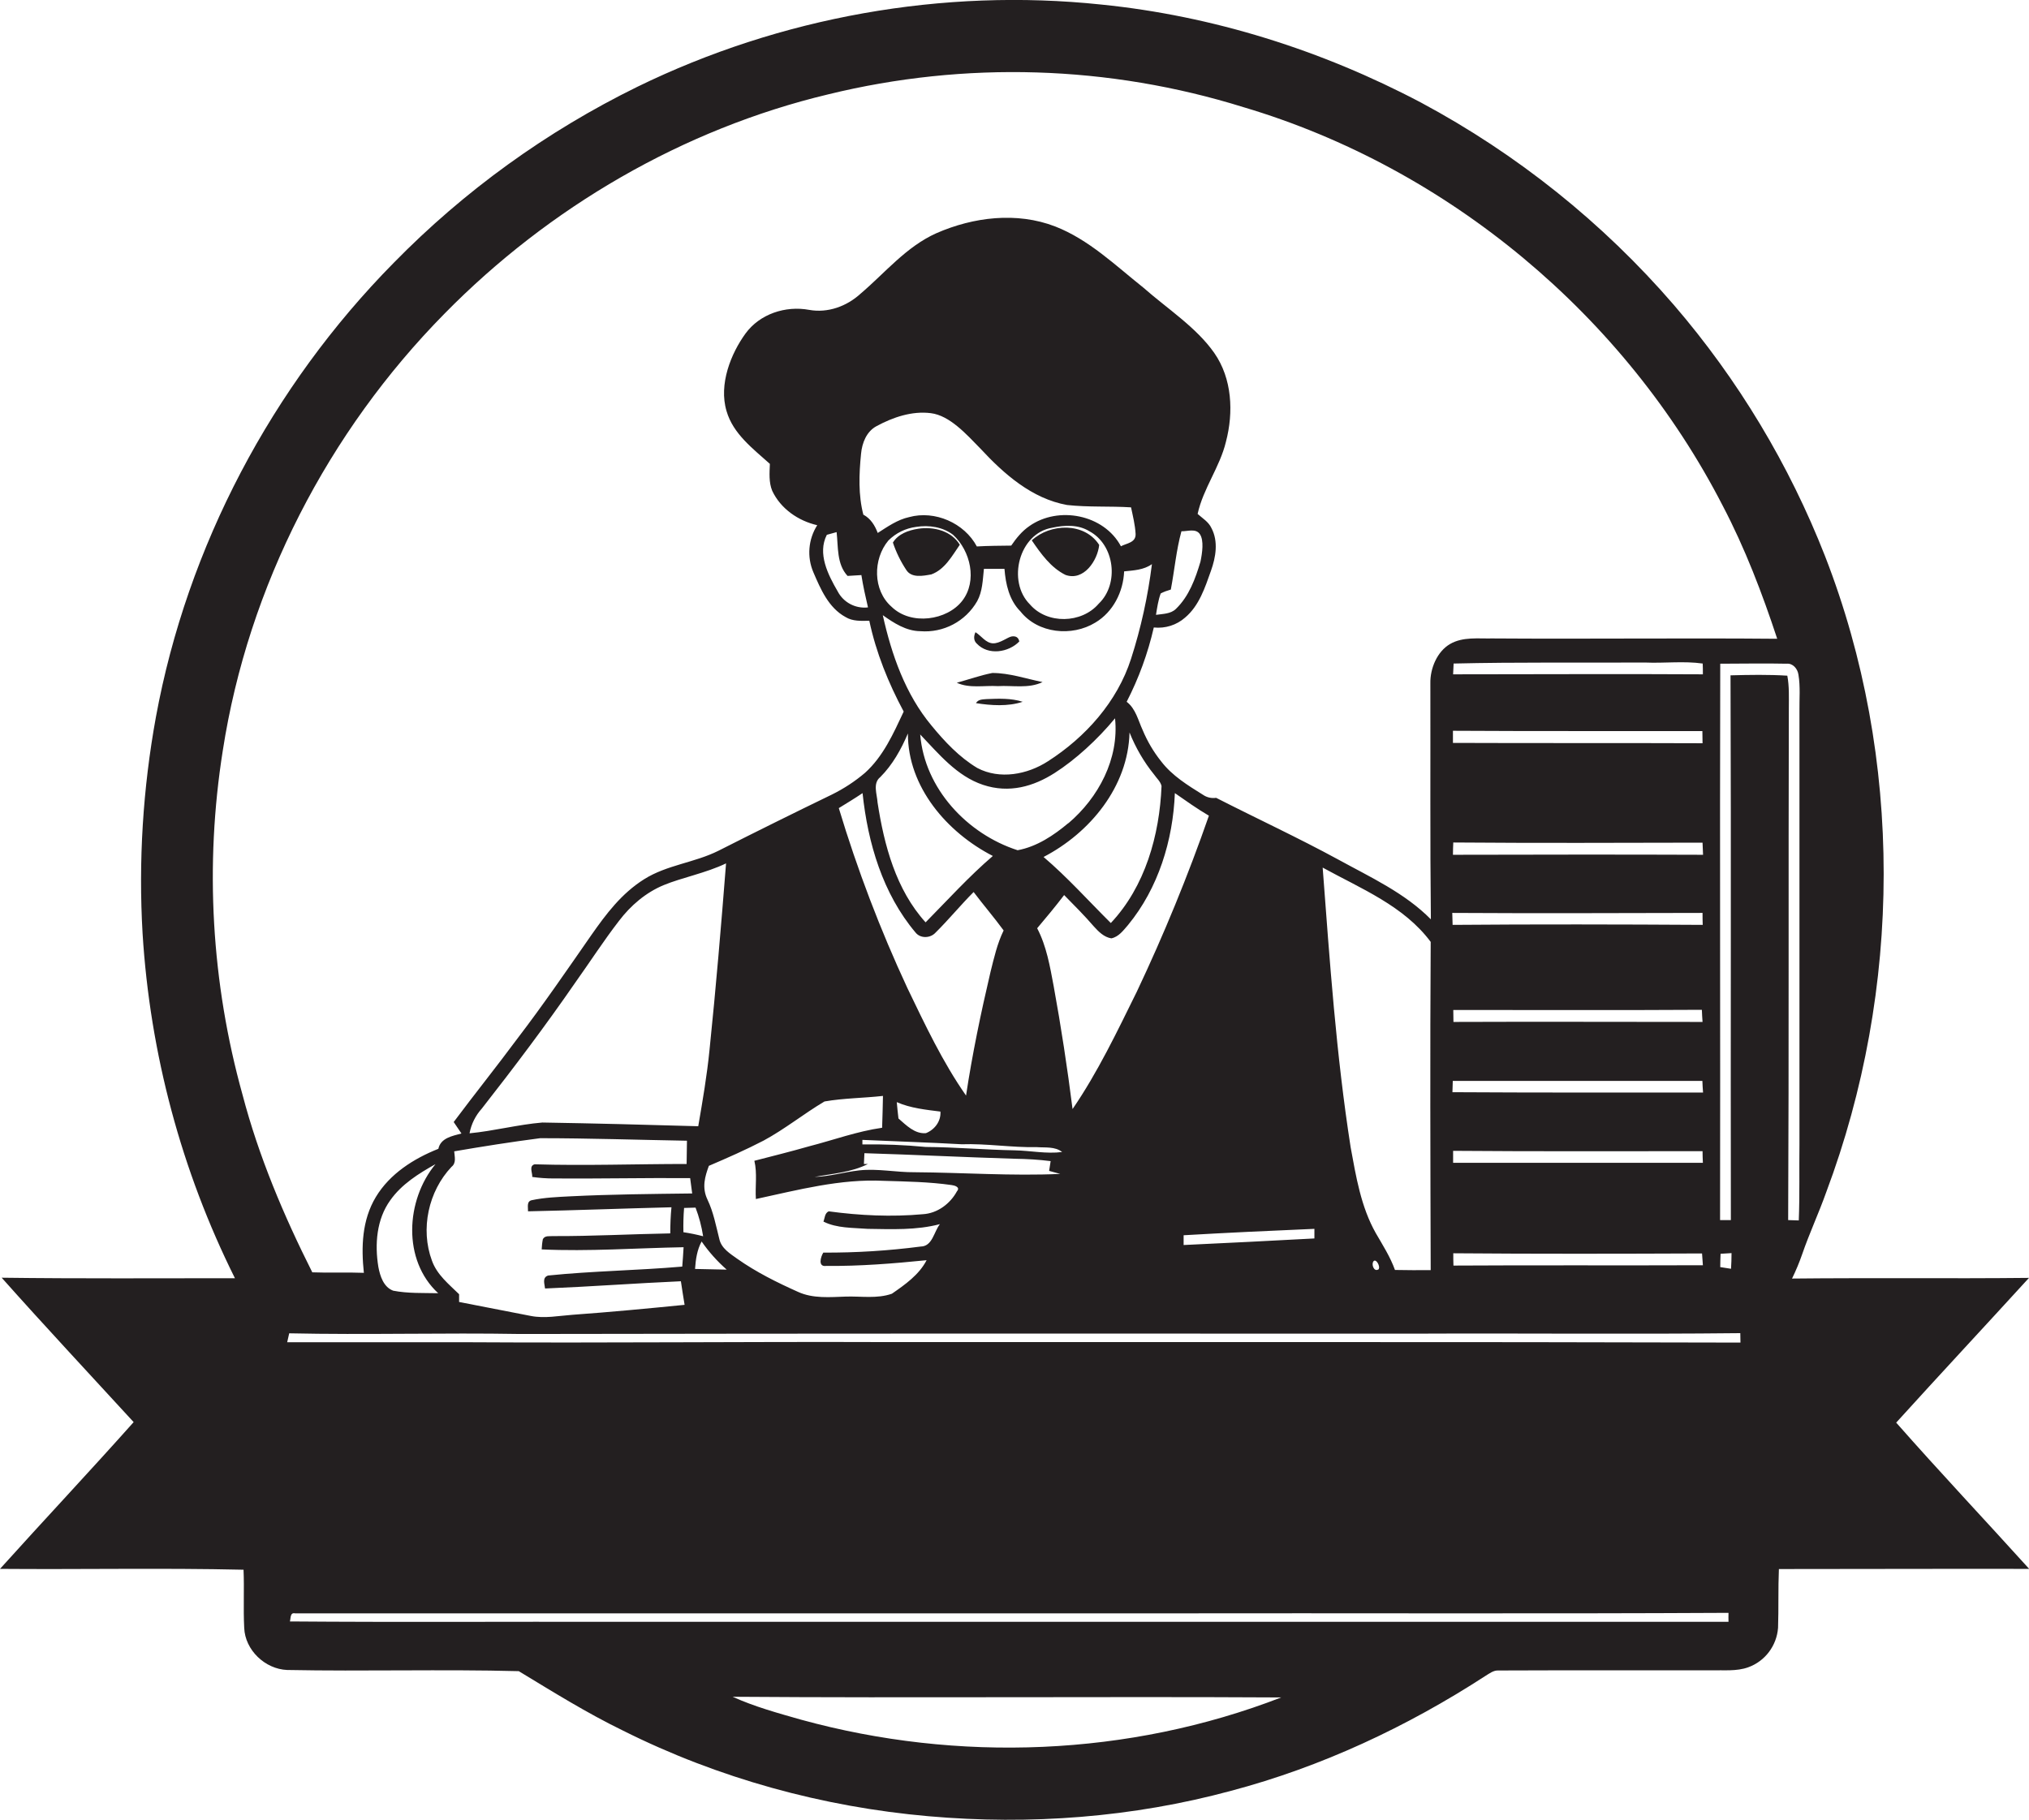<?xml version="1.0" encoding="utf-8"?>
<!-- Generator: Adobe Illustrator 19.2.0, SVG Export Plug-In . SVG Version: 6.00 Build 0)  -->
<svg version="1.1" id="Layer_1" xmlns="http://www.w3.org/2000/svg" xmlns:xlink="http://www.w3.org/1999/xlink" x="0px" y="0px"
	 viewBox="0 0 1203.9 1080" style="enable-background:new 0 0 1203.9 1080;" xml:space="preserve">
<style type="text/css">
	.st0{fill:#231F20;}
</style>
<title>bise-eise_one_color_vector_of_Bookkeeping_Accounting_and_Auditi_260cc82d-c833-47c2-b485-19efd06e2c3b</title>
<path class="st0" d="M612.2,320.7c5.4,7.9,11.3,16.2,20,20.5c10.9,3.9,19.1-8.7,20-17.8C643.5,309.8,623.1,310.6,612.2,320.7z"/>
<path class="st0" d="M1125.1,844.3c26.1-28.8,52.6-57.2,78.8-85.9c-46.8,0.5-93.7-0.1-140.6,0.4c2.3-4.7,4.3-9.5,6-14.4
	c4.3-12.5,9.9-24.5,14.3-36.9c45.1-120.3,46-257.4-0.7-377.4c-21.3-54.4-51.6-104.8-89.7-149.1c-42.2-48.9-93.1-89.6-150-120.1
	C784.3,29.8,719.7,9.4,653.4,2.7C559.5-7.2,463,10.1,378.2,51.5C324.4,77.9,275.5,113.2,233.6,156
	c-72.3,73.3-122.5,168.3-141.1,269.6C84.8,467.9,82.1,511,84.6,554c4.4,71.2,23,140.8,54.8,204.6c-46.1,0-92.2,0.3-138.4-0.3
	c25.7,28.9,52.1,57.1,78.3,85.7c-26.1,29.3-53,57.9-79.3,87.1c48.2,0.4,96.4-0.6,144.5,0.5c0.5,11.5-0.2,23,0.4,34.5
	c0.5,13.2,12.4,24.5,25.5,25c45.8,0.9,91.7-0.5,137.4,0.7c20.3,12.3,40.5,24.9,61.9,35.3c56.5,28.3,118.5,45.3,181.3,50.8
	c60.1,5.3,121.2,0.7,179.5-15.1c53.6-14.2,104.4-38,150.9-68.2c2.3-1.4,4.7-3.3,7.5-3.2c42.3-0.2,84.5,0,126.8-0.1
	c7.2-0.2,14.7,0.7,21.6-1.8c10-3.6,16.9-12.8,17.7-23.4c0.4-11.6,0-23.3,0.5-34.9c49.5,0,99-0.2,148.5-0.1
	C1177.8,902.1,1150.9,873.6,1125.1,844.3z M143.9,649.7c-18.5-66.5-22.5-136.2-11.7-204.3c15.1-97.5,62.5-189.2,131.6-259.3
	C325.8,123,405.2,76.6,491.4,56c81.3-19.9,166.5-17.3,246.4,7.6c121.6,36.1,226.5,123.9,284.4,236.6c13.2,25.2,23.4,51.9,32.3,78.9
	c-56.3-0.5-112.7,0.2-169-0.2c-8.4,0.2-17.5-1.1-25.1,3.3s-11.9,14.4-11.7,23.4c0.1,46.7-0.2,93.3,0.3,140
	c-15.5-15.7-35.9-25-55-35.5c-23.7-12.9-48.3-24.3-72.4-36.6c-2.7,0.4-5.5-0.2-7.8-1.8c-9-5.6-18.3-11.3-24.8-19.8
	c-4.5-5.6-8.2-11.9-11-18.6c-2.7-5.8-4.1-12.7-9.5-16.8c7.2-14,12.6-28.8,16.1-44.1c6.8,0.7,13.5-1.4,18.6-5.9
	c8.3-7,11.8-17.8,15.3-27.7c2.9-8.1,4.5-17.5,0.3-25.4c-1.7-3.7-5.3-5.8-8.2-8.4c3.3-15.1,13.2-27.8,16.8-42.8
	c4.6-17.5,3.7-37.5-6.9-52.7s-27.8-26.2-42.1-38.8c-16.6-13.2-32.3-28.5-52.3-36.3c-22.8-8.8-48.6-5.6-70.5,4
	c-17.9,8-30.4,23.5-45,35.9c-8.2,7.5-19.4,11.6-30.5,9.6c-14-2.6-29.3,2.4-37.8,14.1s-16,30-11.2,46c3.9,13.5,15.7,22.3,25.7,31.3
	c-0.2,5.3-0.7,10.9,1.4,16c5,10.6,15.4,17.8,26.7,20.4c-5.3,8.3-6.2,18.8-2.3,27.9c4.3,10,9,21.1,19.1,26.6
	c4.2,2.6,9.3,2.3,14.1,2.2c4,18.9,11.3,36.9,20.4,53.9c-6.1,13-12.1,26.6-23,36.4c-6,5.1-12.6,9.4-19.7,12.9
	c-22.5,10.9-44.9,22-67.2,33.3c-14.2,7.1-30.6,8.4-44.1,16.9s-22.6,20.7-31.3,33.1c-14.4,20.7-28.7,41.6-44,61.6
	c-12.3,16.6-25.3,32.8-37.7,49.4c1.5,2.2,3.1,4.5,4.6,6.8c-5.4,1.5-12.3,2.6-13.7,9.1c-14.6,5.8-28.8,14.8-37.1,28.6
	s-8.7,29.8-7.1,45c-10.2-0.4-20.4,0.1-30.6-0.3C168.3,721.3,153.5,686.3,143.9,649.7z M1009.9,743.9c0.2,2.3,0.3,4.6,0.5,7
	c-49.3,0.2-98.7-0.1-148,0.2c-0.1-2.5-0.1-4.9-0.1-7.3C911.5,744.2,960.7,744.1,1009.9,743.9z M862.2,690.1c0-2.4,0-4.7,0-7.1
	c49.3,0.4,98.7,0.2,148,0.2c0,2.3,0.1,4.6,0.2,6.9L862.2,690.1L862.2,690.1z M861.8,648.2c0.1-2.3,0.1-4.5,0.2-6.7h148.1
	c0.1,2.3,0.2,4.6,0.4,6.9C961,648.4,911.4,648.5,861.8,648.2L861.8,648.2z M1010.1,433.9c0,2.4,0.1,4.8,0.1,7.2
	c-49.4-0.2-98.7,0-148.1-0.2c0-2.4,0-4.8,0-7.2C911.4,434,960.8,433.8,1010.1,433.9L1010.1,433.9z M862.2,400.2
	c0.1-2.1,0.2-4.3,0.3-6.4c37.8-0.9,75.7-0.4,113.6-0.6c11.4,0.5,22.9-1,34.2,0.6c0.1,2.1,0.1,4.3,0.1,6.4
	C961.1,399.9,911.6,400.2,862.2,400.2z M1010.5,507.3c-49.5-0.2-98.9-0.1-148.4,0c0-2.5,0.1-4.9,0.2-7.3
	c49.3,0.4,98.6,0.2,147.9,0.1C1010.3,502.5,1010.4,504.9,1010.5,507.3L1010.5,507.3z M1010.2,541.8c0,2.4,0,4.7,0.1,7.1
	c-49.5-0.3-98.9-0.4-148.4,0c-0.1-2.4-0.1-4.8-0.2-7.1C911.2,542.1,960.7,541.9,1010.2,541.8L1010.2,541.8z M1010.2,606.5
	c-49.3,0-98.6-0.2-147.8,0c0-2.4-0.1-4.8-0.1-7.1c49.2,0,98.3,0.2,147.5-0.1C1009.9,601.7,1010,604.1,1010.2,606.5L1010.2,606.5z
	 M816.3,731.8c-8.8-15.6-11.7-33.5-14.9-50.9c-8.6-55-12.4-110.5-16.6-166c22.7,12.5,48.2,22.7,64.1,44.1
	c-0.4,64.9-0.2,129.9,0,194.8c-7.1,0.1-14.2,0-21.2-0.1C824.9,745.9,820.4,738.9,816.3,731.8z M817.8,753.4
	c-2.6,1.6-4.3-3.2-2.8-4.9s4.3,3.2,2.9,4.9L817.8,753.4z M514.8,729.3c14.3,0.2,28.9,0.9,42.9-2.8c-3.6,4.5-4.4,13.2-11.4,13.3
	c-19.2,2.5-38.5,3.7-57.8,3.6c-1.6,2.6-3.3,8.6,1.7,7.9c19.9,0.2,39.8-1.4,59.6-3.4c-4.5,8.7-12.8,14.5-20.6,19.9
	c-8.8,3.1-18.3,1.4-27.4,1.7s-19.4,1.3-28.3-2.8c-12.5-5.6-24.8-11.7-36-19.6c-4.3-3.1-9.5-6.2-10.7-11.8c-2-7.9-3.5-16-7-23.3
	s-1.5-13.8,0.8-20.1c11-4.7,21.9-9.5,32.5-15c12.6-6.8,23.8-15.9,36.1-23.2c11.4-2,23.2-2,34.7-3.3c-0.1,6.3-0.3,12.6-0.5,18.9
	c-14.8,2.1-28.9,7.3-43.3,11c-10.8,3.1-21.7,5.8-32.5,8.6c1.8,7.5,0.4,15.1,0.9,22.7c25-5.4,50.2-12.1,75.9-10.8
	c13.4,0.4,26.9,0.6,40.2,2.5c1.7,0.2,5.4,1.2,3.2,3.7c-4,7.4-11.6,13.1-20.2,13.6c-18.6,1.7-37.4,0.8-55.9-1.7
	c-2.4,1.1-2.3,4-3.1,6.1C496.6,729,505.9,728.6,514.8,729.3z M256.3,748.2c-7-18.8-2.1-41.2,11.6-55.7c3-2.3,1.8-6.1,1.6-9.2
	c16.9-2.9,34-5.6,51-7.8c29,0,58.1,1,87.1,1.5c-0.1,4.6-0.1,9.2-0.2,13.8c-30.1,0-60.1,1.1-90.2,0.2c-3.5,1-1.2,5-1.4,7.5
	c4.2,0.6,8.5,0.9,12.8,0.9c27,0.2,53.9-0.4,80.9-0.2l1.2,9.1c-24.1,0.3-48.2,0.5-72.3,1.7c-7.7,0.4-15.4,0.7-22.9,2.3
	c-3.2,0.7-2.1,4.3-2.2,6.6c28.4-0.6,56.8-1.7,85.1-2.4c-0.5,5.1-0.7,10.3-0.7,15.5c-23.1,0.4-46.2,1.7-69.4,1.6
	c-2.2,0.2-4.9-0.5-6.2,1.8c-0.4,2-0.6,4.1-0.7,6.1c28,1.3,56.1-0.8,84.2-1.3c-0.2,3.8-0.5,7.7-0.8,11.5c-26.5,2.3-53.2,2.6-79.6,5.3
	c-3.6,1.2-2.1,4.9-1.8,7.7c26.9-1.1,53.7-3.1,80.6-4.3c0.7,4.6,1.4,9.3,2.2,14c-22.1,2.2-44.2,4.3-66.4,5.9
	c-8.3,0.6-16.6,2.3-24.8,0.7l-42.6-8.3v-4.6C266.4,762.2,259.3,756.6,256.3,748.2z M260,767.5c-8.9-0.2-18,0.2-26.7-1.5
	c-5.7-2.1-7.8-8.7-8.8-14.1c-2.2-13.4-1.1-28.3,7.1-39.6c6.7-9.5,16.8-15.8,26.8-21.4C240.7,712.3,238.7,747.9,260,767.5L260,767.5z
	 M278.6,672.6c1-5.5,3.6-10.6,7.3-14.7c19.1-24.4,37.8-49.2,55.4-74.7c8.7-12.2,16.8-24.8,26-36.7c6.9-9.1,15.9-16.8,26.5-21.2
	s25.2-7.2,37-12.9c-2.9,36.9-6,73.8-9.8,110.6c-1.5,15.2-4.1,30.3-6.7,45.4c-30.8-0.9-61.7-1.7-92.5-2.2
	C307.4,667.4,293.1,671.2,278.6,672.6z M405.5,731.3c-0.1-4.8,0-9.6,0.4-14.4l6.8-0.2c2.1,5.5,3.6,11.2,4.5,17
	C413.4,732.7,409.5,731.9,405.5,731.3z M416.3,736.8c4.3,6.2,9.3,11.8,14.9,16.7l-18.8-0.4C412.8,747.4,413.6,741.8,416.3,736.8
	L416.3,736.8z M512.3,305.6c-3.1-11.8-2.6-24.3-1.4-36.3c0.6-6.4,3.2-13.2,9.2-16.4c9.8-5.3,21-9.1,32.2-7.7s21,12.4,29.4,21
	c14,15.1,30.5,29.7,51.4,33.5c12.6,1.4,25.4,0.6,38,1.4c1.1,5.2,2.4,10.4,2.7,15.7s-5.4,5.6-8.7,7.4c-10.1-18.9-37.1-24.1-54.3-12
	c-4.4,3-7.8,7.2-10.8,11.6c-6.8,0.1-13.6,0.1-20.4,0.5c-7.4-13.9-24.9-21.6-40.2-17.4c-6.9,1.5-12.8,5.7-18.6,9.4
	c-1.7-4.5-4.2-8.5-8.4-10.8L512.3,305.6z M514.9,360.5c-7.4,0.8-14.5-3-17.9-9.6c-5.7-9.8-12.1-22.4-6.4-33.5l5.8-1.6
	c1,8.8,0,19,6.5,26l8.2-0.5c1,6.4,2.4,12.7,3.9,19.1L514.9,360.5z M651.9,358.3c-10.1,11.8-30.6,12.3-40.8,0.4
	c-13.7-13.6-6.6-42.2,13.2-45.5c7.3-1.6,15.5-2,22.1,2.1c15,8,17.8,31.2,5.6,42.9L651.9,358.3z M527.1,320.8
	c4.5-4.5,10.3-7.3,16.5-8.1c7.5-1.2,15.8,0,21.9,4.7c10.4,9.5,14.5,27.4,5.5,39.1s-30.4,14.9-42,3.6
	C517.8,350.3,517.9,331.8,527.1,320.8z M546,374.6c13.8,1.1,26.9-5.8,33.8-17.8c3.2-5.8,3.3-12.7,4-19.2H596
	c0.7,9.1,2.8,18.6,9.5,25.3c10.4,13.1,30.5,15.1,44.4,6.6c10.6-6.3,16.6-18.3,17.1-30.4c5.7-0.6,11.6-0.8,16.5-4.3
	c-2.4,19.1-6.5,37.9-12.4,56.2c-8.2,25.5-27,46.5-49.3,60.8c-12.2,7.9-28.6,11-41.9,4c-10.7-6.4-19.4-15.7-27.2-25.2
	c-15.5-18.6-23.7-42.1-28.9-65.5C530.3,369.7,537.6,374.5,546,374.6z M633.9,488.5c-8.7,7.3-18.7,14-30.1,16.1
	c-29.8-9.6-55.2-36.5-57.8-68.7c11,11.5,21.7,24.7,37.3,29.9s30,0.9,42.4-7s25.6-20,35.9-32.5c2.5,24-9.8,47.1-27.7,62.3V488.5z
	 M670.2,434.7c3.6,9,8.5,17.5,14.6,25c1.5,2.2,3.8,4.1,4.4,6.8c-1.2,29.2-9.7,59.6-30.1,81.3c-13.2-13.1-25.7-27.1-39.9-39.2
	C646.7,494.3,669.4,466.9,670.2,434.7L670.2,434.7z M589.1,508c-14.2,12.2-26.8,26.1-39.9,39.4c-17.6-19.4-24.6-45.8-28.5-71.1
	c-0.3-5-3-11.4,1.6-15.1c7.3-7.3,12.4-16.5,16.4-25.9C538.6,467.1,562,494.1,589.1,508z M543.2,553.4c2.9,3.7,8.8,3.5,11.9,0.1
	c7.8-7.7,14.8-16.3,22.6-24.1c5.8,7.7,12.1,15,17.8,22.8c-3.8,7.8-5.7,16.3-7.8,24.7c-5.7,24.3-10.8,48.7-14.5,73.3
	c-13.9-19.9-24.3-42-34.8-63.8c-16.1-34.6-29.7-70.3-40.7-106.8c4.7-2.9,9.5-5.8,14.1-8.9C514.9,500.3,523.8,530.4,543.2,553.4
	L543.2,553.4z M549.4,672.5c-6.6,0.6-11.7-4.7-16.3-8.7c-0.4-3.2-0.7-6.5-1-9.7c8.2,3.6,17.2,4.5,25.9,5.6
	C558.4,665.5,554.5,670.5,549.4,672.5L549.4,672.5z M542.7,695.7c-11,0.1-21.9-2.3-32.9-1.1c-8.9,1-17.5,3.6-26.5,3.9
	c10.7-2,21.9-2.7,31.7-7.7h-2.4l0.3-6.4c29.7,0.9,59.5,2.4,89.2,3.3c7.1,0.1,14.2,0.5,21.3,1.4c-0.3,1.9-0.6,3.9-0.9,5.8l6.6,1.8
	C600.4,698,571.5,695.9,542.7,695.7L542.7,695.7z M602.1,682.7c-17.6-0.3-35.2-1.9-52.8-2c-12.5-1.2-25-1.7-37.6-1.5v-2.7
	c19.6,0.9,39.3,1.5,58.9,2.6c14.9-0.5,29.6,2,44.5,1.7c5,0.4,10.9-0.5,15.1,2.9C620.9,684.9,611.5,682.9,602.1,682.7z M625.2,585.3
	c-2.2-11.7-4.2-23.7-9.8-34.4c5.5-6.5,10.9-13,16-19.7c6,6.1,12.1,12.2,17.7,18.7c2.8,3.1,6,6.3,10.3,7c4.4-0.9,7.1-4.7,9.9-7.9
	c18-21.9,26.7-50.3,27.8-78.3c6.6,4.6,13.2,9.3,20.2,13.4c-12.4,35.6-26.7,70.5-42.8,104.5c-11.7,23.7-23.1,47.7-38.1,69.6
	C633.3,633.7,629.6,609.4,625.2,585.3L625.2,585.3z M779.9,729.3v5.7c-25.9,1.4-51.7,2.7-77.6,3.9c0-1.4,0-4.3,0-5.8
	C728.1,731.6,754,730.4,779.9,729.3L779.9,729.3z M685.9,364.9c0.7-4.3,1.3-8.6,2.8-12.7c1.9-1,3.9-1.7,6-2.3
	c2.2-11.5,3.2-23.3,6.3-34.6c3.6,0.1,8.6-1.9,11,1.8s1.4,10.9,0.3,16.2c-3,10.1-6.8,20.6-14.6,28.1
	C694.6,364.4,690,364.3,685.9,364.9z M475.3,1020.6c-13.7-3.9-27.6-7.7-40.6-13.6c108.5,0.8,217-0.2,325.5,0.4
	C669.8,1042.4,568.4,1046.2,475.3,1020.6z M1025.6,962.5H364.8c-64.3-0.1-128.6,0.3-192.8-0.2c0.6-1.8,0-5.5,3.1-4.8h512.7
	c112.6-0.2,225.2,0.3,337.8-0.3C1025.6,958.7,1025.5,961.3,1025.6,962.5L1025.6,962.5z M524.6,796.5c-82.4-0.3-164.7,0.6-247.1,0.1
	H170.4l1.2-5.3c45.7,1,91.4-0.4,137.1,0.4c176.9-0.3,353.7-0.3,530.5-0.2c64.5-0.3,129,0.4,193.4-0.3c0,1.8,0.1,3.7,0.1,5.6
	C863.4,796.3,694,796.6,524.6,796.5z M1020.7,752c0-2.7,0.1-5.3,0.2-7.9l6.5-0.4c0,3.1-0.1,6.2-0.3,9.3L1020.7,752z M1060.5,401
	c-11.2-0.7-22.5-0.5-33.7-0.2c0.4,107.7,0,215.5,0.2,323.3h-6.4c0.2-110.1-0.2-220.1,0.1-330.2c13.1,0,26.2-0.3,39.3,0
	c3.8-0.4,6.6,3,7.1,6.5c1.2,7.1,0.5,14.4,0.6,21.5c0,85.7,0,171.4,0,257.1c-0.2,15.1,0.2,30.2-0.4,45.3l-6.3-0.2
	c0.5-101.3,0.1-202.6,0.4-303.9C1061.4,414,1061.7,407.4,1060.5,401L1060.5,401z"/>
<path class="st0" d="M585.4,414.9c-2.3,0.2-5,0.1-6.3,2.4c8.9,1.4,19,2.1,27.7-0.8C599.9,414.3,592.6,414.6,585.4,414.9z"/>
<path class="st0" d="M604.8,380.7c-0.5-2.4-2-3.3-4.4-3s-7.1,4.3-11.3,4.1s-6.8-4.4-10.3-6.6c-1.1,2.3-1.2,5,0.8,6.8
	C586.3,389.1,598.4,387.3,604.8,380.7z"/>
<path class="st0" d="M552.6,340.9c8-2.9,12.3-11,16.9-17.6c-5-8.3-15.6-10.9-24.7-9.5c-5.7,0.9-11.8,3-15,8.2
	c1.9,5.7,4.6,11.2,7.9,16.2C540.8,343.2,547.7,341.8,552.6,340.9z"/>
<path class="st0" d="M592.1,407.2c8.8-0.5,18.3,1.6,26.5-2.4c-9.9-2-19.6-5.4-29.8-5.4c-7.2,1.4-14.1,3.9-21.1,5.8
	C575.3,408.7,584,406.7,592.1,407.2z"/>
</svg>
